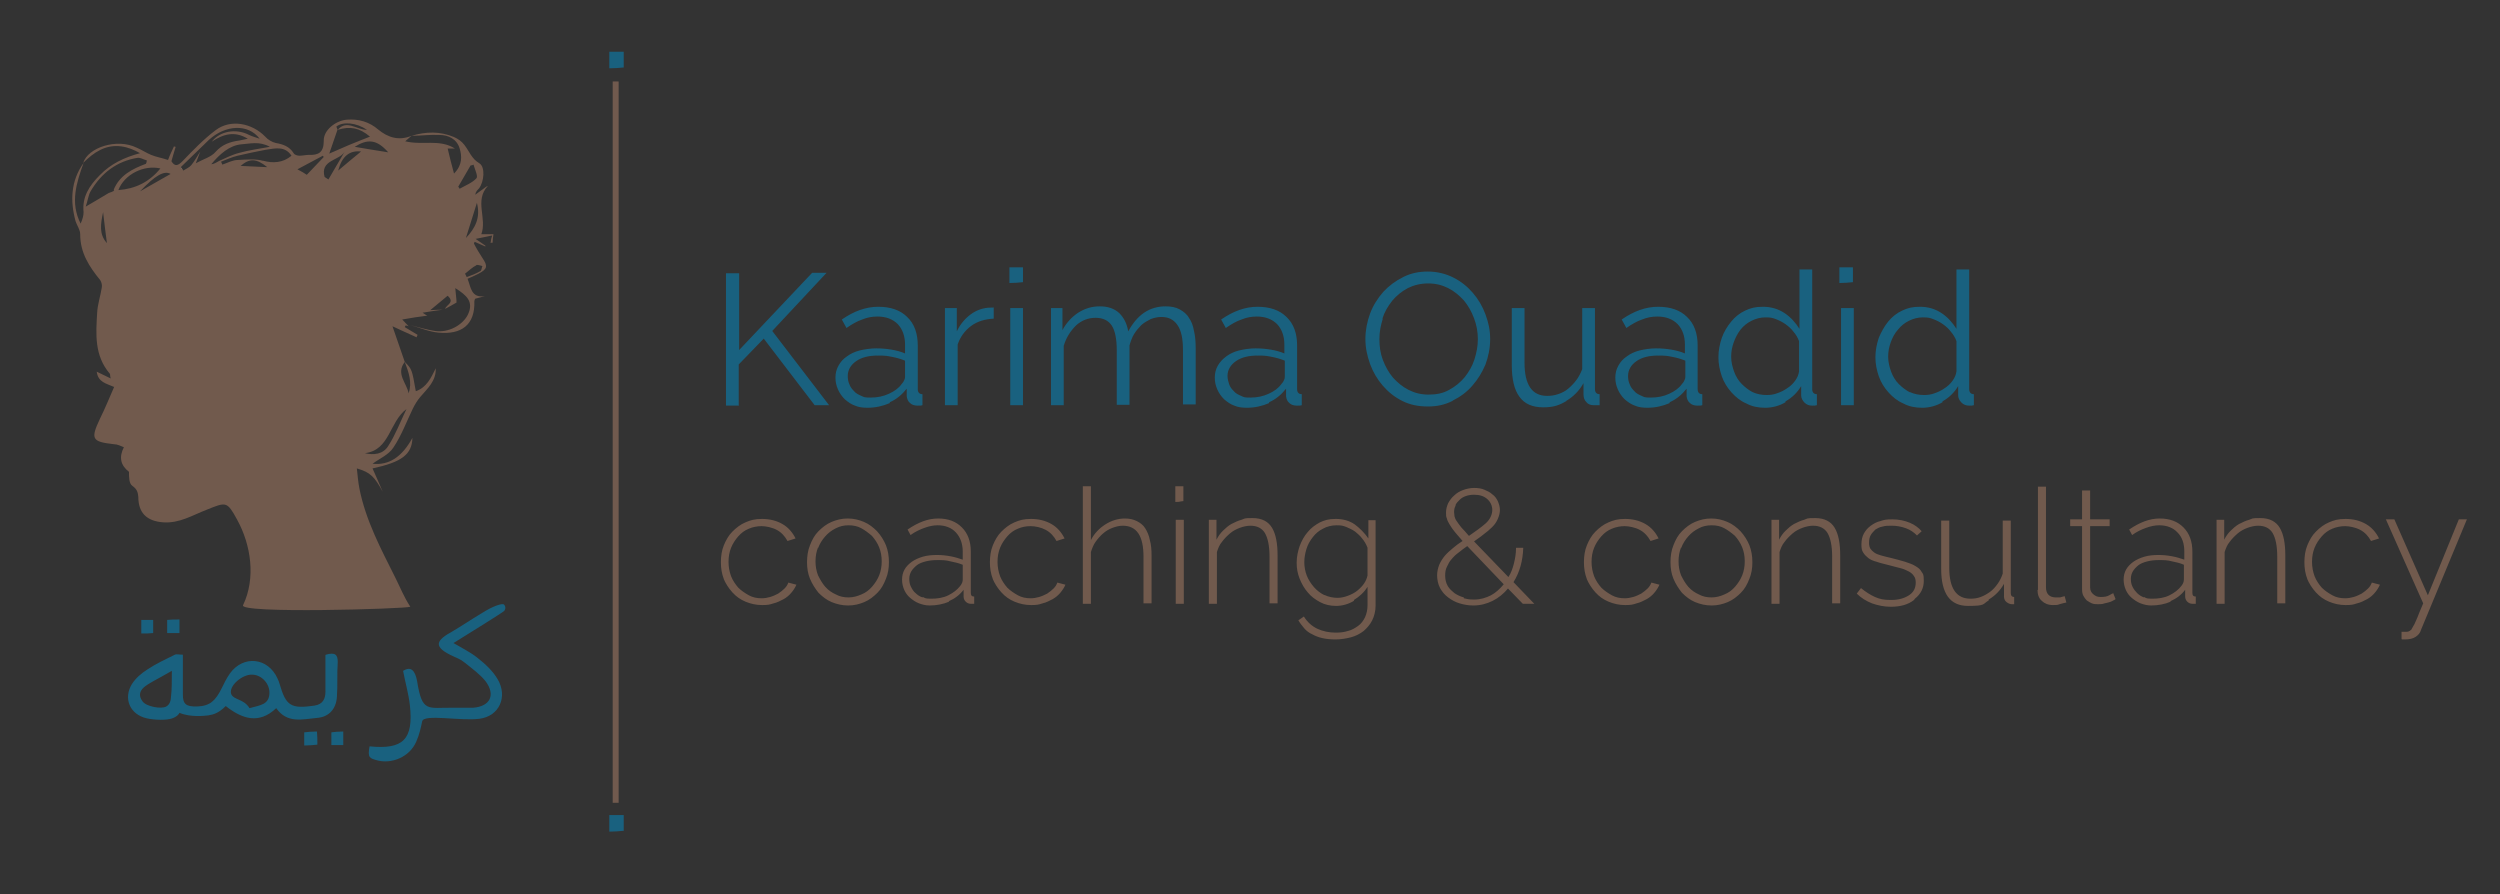 <?xml version="1.0" encoding="UTF-8"?>
<svg xmlns="http://www.w3.org/2000/svg" version="1.1" viewBox="0 0 589.2 210.8">
  <rect x="0" y="0" width="589.2" height="210.8" fill="#333333" stroke="none"/>
  <defs>
    <style>
      .cls-1 {
        fill: none;
        stroke: #715a4e;
        stroke-width: 1.4px;
      }

      .cls-2 {
        fill: #fff;
      }

      .cls-3 {
        fill: #19617f;
      }

      .cls-4 {
        fill: #715a4d;
      }
    </style>
  </defs>
  <!-- Generator: Adobe Illustrator 28.7.1, SVG Export Plug-In . SVG Version: 1.2.0 Build 142)  -->
  <g>
    <g id="Laag_1">
      <line class="cls-1" x1="145.1" y1="19.2" x2="145.1" y2="189.2"/>
      <g>
        <path class="cls-3" d="M450.2,92.5c-1-.5-1.9-1.2-2.7-2s-1.4-1.8-1.8-2.9c-.4-1.1-.7-2.3-.7-3.5s.2-2.3.6-3.4c.4-1.1.9-2.1,1.7-3,.7-.9,1.6-1.6,2.6-2.1s2.1-.8,3.3-.8,1.6.1,2.4.4c.8.3,1.6.7,2.3,1.2.7.5,1.4,1.1,1.9,1.8.6.7,1,1.4,1.3,2.2v7.1c-.1.8-.4,1.5-.9,2.2-.5.7-1.1,1.3-1.9,1.8-.7.5-1.5.9-2.4,1.2-.8.3-1.6.4-2.4.4-1.2,0-2.3-.2-3.4-.7M457.8,94.6c1.6-.9,2.8-2.1,3.7-3.6v2.2c0,.6.3,1.2.8,1.7.5.5,1.1.7,1.8.7s.6,0,1.1-.1v-2.6c-.7,0-1.1-.4-1.1-1.2v-28.2h-3v14c-.9-1.4-2-2.7-3.5-3.7-1.5-1-3.2-1.5-5.1-1.5s-2.9.3-4.2.9c-1.3.6-2.4,1.5-3.3,2.6-.9,1.1-1.6,2.4-2.2,3.8-.5,1.5-.8,3-.8,4.6s.3,3,.8,4.5c.5,1.4,1.3,2.7,2.3,3.8,1,1.1,2.1,2,3.5,2.6,1.3.7,2.8,1,4.4,1s3.3-.4,4.8-1.3M436.9,72.6h-3v22.9h3v-22.9ZM413.2,92.5c-1-.5-1.9-1.2-2.7-2s-1.4-1.8-1.8-2.9c-.4-1.1-.7-2.3-.7-3.5s.2-2.3.6-3.4c.4-1.1.9-2.1,1.6-3,.7-.9,1.6-1.6,2.6-2.1s2.1-.8,3.3-.8,1.6.1,2.4.4c.8.3,1.6.7,2.3,1.2s1.4,1.1,1.9,1.8c.6.7,1,1.4,1.3,2.2v7.1c-.1.8-.4,1.5-.9,2.2-.5.7-1.1,1.3-1.9,1.8-.7.5-1.5.9-2.4,1.2-.8.3-1.6.4-2.4.4-1.2,0-2.3-.2-3.4-.7M420.8,94.6c1.6-.9,2.8-2.1,3.7-3.6v2.2c0,.6.3,1.2.8,1.7.5.5,1.1.7,1.8.7s.6,0,1.1-.1v-2.6c-.7,0-1.1-.4-1.1-1.2v-28.2h-3v14c-.9-1.4-2-2.7-3.5-3.7-1.5-1-3.2-1.5-5.1-1.5s-2.9.3-4.2.9c-1.3.6-2.4,1.5-3.3,2.6-.9,1.1-1.7,2.4-2.2,3.8-.5,1.5-.8,3-.8,4.6s.3,3,.8,4.5c.5,1.4,1.3,2.7,2.3,3.8,1,1.1,2.1,2,3.5,2.6,1.3.7,2.8,1,4.4,1s3.3-.4,4.8-1.3M386.9,93.3c-.7-.3-1.3-.6-1.7-1.1-.5-.5-.9-1-1.1-1.6-.3-.6-.4-1.3-.4-2,0-1.4.7-2.6,2-3.5,1.3-.9,3-1.3,5.1-1.3s2.2.1,3.3.3c1.1.2,2.1.5,3.1.9v3.7c0,.3,0,.5-.2.9-.1.3-.3.6-.6.9-.7,1-1.7,1.7-3,2.3-1.3.6-2.7.9-4.3.9s-1.5-.1-2.2-.4M393.5,94.8c1.6-.7,2.9-1.8,4-3.2v1.8c.1.7.3,1.2.8,1.6.4.4,1,.6,1.8.6s.6,0,1.1-.1v-2.6c-.7,0-1.1-.4-1.1-1.2v-10.3c0-2.8-.8-5.1-2.5-6.7-1.6-1.6-3.9-2.4-6.8-2.4s-5.7,1-8.6,3l1.1,2c1.3-.9,2.5-1.6,3.7-2,1.2-.5,2.4-.7,3.6-.7,2,0,3.6.6,4.8,1.8,1.1,1.2,1.7,2.8,1.7,4.8v2.1c-.9-.4-2-.7-3.2-.9-1.2-.2-2.4-.3-3.6-.3s-2.7.2-3.9.5c-1.2.3-2.2.8-3,1.4-.9.6-1.5,1.3-2,2.2-.5.9-.7,1.8-.7,2.8s.2,1.9.6,2.8c.4.9.9,1.6,1.6,2.3.7.6,1.5,1.2,2.4,1.5.9.4,1.9.5,3,.5,1.8,0,3.6-.4,5.2-1.1M369.1,94.5c1.7-1,3.1-2.4,4.1-4.2v2.6c0,.8.2,1.4.7,1.9.4.5,1,.7,1.7.7h.5c.2,0,.5,0,.9,0v-2.6c-.7,0-1.1-.4-1.1-1.2v-19.1h-3v14.4c-.4,1-.8,1.8-1.4,2.6-.6.8-1.2,1.4-1.9,2-.7.6-1.5,1-2.4,1.3-.9.3-1.7.4-2.6.4-3.5,0-5.3-2.6-5.3-7.8v-12.9h-3v13.5c0,3.3.6,5.8,1.8,7.4,1.2,1.7,3.1,2.5,5.6,2.5s3.8-.5,5.5-1.5M325.8,75.1c.5-1.6,1.3-2.9,2.3-4.2,1-1.2,2.2-2.2,3.7-3,1.4-.7,3-1.1,4.8-1.1s3.3.4,4.7,1.1c1.4.7,2.6,1.7,3.7,2.9,1,1.2,1.8,2.6,2.4,4.2.6,1.6.9,3.2.9,4.9s-.3,3.2-.8,4.8c-.5,1.6-1.3,2.9-2.3,4.2-1,1.2-2.2,2.2-3.7,3-1.4.8-3,1.1-4.8,1.1s-3.3-.4-4.7-1.1c-1.4-.7-2.6-1.7-3.7-2.9-1-1.2-1.8-2.6-2.4-4.2-.6-1.6-.8-3.2-.8-4.9s.3-3.2.8-4.8M342.4,94.4c1.8-.9,3.3-2,4.6-3.5,1.3-1.5,2.3-3.1,3.1-5,.7-1.9,1.1-3.9,1.1-6s-.4-3.9-1.1-5.8c-.7-1.9-1.7-3.6-3-5.1-1.3-1.5-2.8-2.7-4.6-3.6-1.8-.9-3.8-1.4-6-1.4s-4,.4-5.8,1.3c-1.8.9-3.3,2-4.7,3.5-1.3,1.5-2.4,3.2-3.1,5.1-.7,1.9-1.1,3.9-1.1,6s.4,3.9,1.1,5.9c.7,1.9,1.7,3.6,3,5.1,1.3,1.5,2.8,2.7,4.6,3.6,1.8.9,3.8,1.3,6,1.3s4-.4,5.8-1.3M292.5,93.3c-.7-.3-1.3-.6-1.7-1.1-.5-.5-.9-1-1.1-1.6s-.4-1.3-.4-2c0-1.4.7-2.6,2-3.5,1.3-.9,3-1.3,5.1-1.3s2.2.1,3.3.3c1.1.2,2.1.5,3.1.9v3.7c0,.3,0,.5-.2.9-.1.3-.3.6-.6.9-.7,1-1.7,1.7-3,2.3-1.3.6-2.7.9-4.3.9s-1.5-.1-2.2-.4M299.1,94.8c1.6-.7,2.9-1.8,4-3.2v1.8c.1.7.3,1.2.8,1.6.4.4,1,.6,1.8.6s.6,0,1.1-.1v-2.6c-.7,0-1.1-.4-1.1-1.2v-10.3c0-2.8-.8-5.1-2.5-6.7-1.6-1.6-3.9-2.4-6.8-2.4s-5.7,1-8.6,3l1.1,2c1.3-.9,2.5-1.6,3.7-2,1.2-.5,2.4-.7,3.6-.7,2,0,3.6.6,4.8,1.8,1.1,1.2,1.7,2.8,1.7,4.8v2.1c-.9-.4-2-.7-3.2-.9-1.2-.2-2.4-.3-3.6-.3s-2.7.2-3.9.5c-1.2.3-2.2.8-3,1.4s-1.5,1.3-2,2.2c-.5.9-.7,1.8-.7,2.8s.2,1.9.6,2.8c.4.9.9,1.6,1.6,2.3.7.6,1.5,1.2,2.4,1.5.9.4,1.9.5,3,.5,1.8,0,3.6-.4,5.2-1.1M281.8,82.1c0-1.5-.1-2.9-.4-4.1-.2-1.2-.6-2.3-1.2-3.1-.5-.9-1.3-1.5-2.2-2-.9-.5-2-.7-3.3-.7-3.8,0-6.7,2-8.8,5.9-.3-1.8-1-3.2-2.1-4.3-1.2-1.1-2.7-1.6-4.6-1.6s-3.5.5-5.1,1.5c-1.5,1-2.8,2.4-3.7,4.1v-5.2h-2.7v22.9h3v-14c.6-2,1.6-3.5,2.9-4.8,1.3-1.2,2.9-1.8,4.6-1.8s3,.6,3.8,1.8c.8,1.2,1.2,3.2,1.2,5.9v12.8h3v-14c.3-1,.6-1.9,1.1-2.7.5-.8,1.1-1.5,1.7-2.1.7-.6,1.4-1,2.2-1.4.8-.3,1.6-.5,2.5-.5,1.7,0,2.9.6,3.8,1.9.9,1.3,1.3,3.2,1.3,5.9v12.8h3v-13.4ZM241.1,72.6h-3v22.9h3v-22.9ZM234.1,72.5c-.1,0-.3,0-.6,0-1.6,0-3.2.5-4.6,1.5-1.4,1-2.6,2.4-3.4,4.1v-5.5h-2.8v22.9h3v-14.3c.6-1.8,1.7-3.3,3.2-4.4s3.3-1.6,5.3-1.7v-2.7ZM203,93.3c-.7-.3-1.3-.6-1.7-1.1-.5-.5-.9-1-1.1-1.6-.3-.6-.4-1.3-.4-2,0-1.4.7-2.6,2-3.5,1.3-.9,3-1.3,5.1-1.3s2.2.1,3.3.3c1.1.2,2.1.5,3.1.9v3.7c0,.3,0,.5-.2.9-.1.3-.3.6-.6.9-.7,1-1.7,1.7-3,2.3-1.3.6-2.7.9-4.3.9s-1.5-.1-2.2-.4M209.7,94.8c1.6-.7,2.9-1.8,4-3.2v1.8c.1.7.3,1.2.8,1.6.4.4,1,.6,1.8.6s.6,0,1.1-.1v-2.6c-.7,0-1.1-.4-1.1-1.2v-10.3c0-2.8-.8-5.1-2.5-6.7-1.6-1.6-3.9-2.4-6.8-2.4s-5.7,1-8.6,3l1.1,2c1.3-.9,2.5-1.6,3.7-2,1.2-.5,2.4-.7,3.6-.7,2,0,3.6.6,4.8,1.8,1.1,1.2,1.7,2.8,1.7,4.8v2.1c-.9-.4-2-.7-3.2-.9-1.2-.2-2.4-.3-3.6-.3s-2.7.2-3.9.5c-1.2.3-2.2.8-3,1.4-.9.6-1.5,1.3-2,2.2-.5.9-.7,1.8-.7,2.8s.2,1.9.6,2.8c.4.9.9,1.6,1.6,2.3.7.6,1.5,1.2,2.4,1.5.9.4,1.9.5,3,.5,1.8,0,3.6-.4,5.2-1.1M174.1,95.5v-9.6l5.9-6.1,12,15.7h3.4l-13.4-17.5,12.8-13.7h-3.4l-17.2,18.2v-18.1h-3.1v31.2h3.1Z"/>
        <path class="cls-4" d="M566.1,150.7c.1,0,.2,0,.4,0h.3c1.1,0,1.9-.2,2.5-.6.6-.4,1.1-.9,1.3-1.7l10.8-26h-1.9l-7.3,17.9-7.9-17.9h-2l8.8,19.8c-.6,1.4-1.1,2.6-1.4,3.4-.4.8-.6,1.5-.9,1.9-.2.4-.4.7-.5.9-.1.1-.3.2-.4.3-.2.1-.4.2-.6.2-.2,0-.5,0-.7,0s-.4,0-.6,0v1.7ZM543.7,136.3c.5,1.2,1.2,2.3,2.1,3.3.9,1,1.9,1.7,3.1,2.2,1.2.5,2.5.8,3.9.8s1.8-.1,2.7-.4c.9-.2,1.6-.6,2.4-1,.7-.4,1.3-.9,1.8-1.5.5-.6.9-1.2,1.2-1.9l-1.9-.5c-.2.5-.4.9-.9,1.4-.4.4-.9.8-1.5,1.2-.6.3-1.2.6-1.9.8-.7.2-1.3.3-2,.3-1.1,0-2.1-.2-3-.7s-1.8-1.1-2.5-1.8c-.7-.8-1.3-1.7-1.7-2.7-.4-1.1-.6-2.2-.6-3.4s.2-2.3.6-3.3c.4-1,1-1.9,1.7-2.7.7-.8,1.5-1.4,2.5-1.8.9-.4,2-.6,3-.6s2.5.3,3.6.9c1.1.6,1.9,1.5,2.5,2.6l1.9-.6c-.7-1.4-1.7-2.6-3.1-3.4-1.4-.8-3-1.2-4.8-1.2s-2.7.3-3.9.8c-1.2.5-2.2,1.3-3.1,2.2-.9.9-1.5,2-2,3.2-.5,1.2-.7,2.6-.7,4s.2,2.7.7,4M538.6,130.9c0-2.8-.4-5-1.3-6.5-.9-1.5-2.4-2.3-4.6-2.3s-1.7.1-2.6.4c-.8.2-1.6.6-2.4,1-.7.4-1.4,1-2,1.6-.6.6-1.1,1.3-1.5,2.1v-4.7h-1.8v19.8h1.9v-12.2c.3-.9.6-1.7,1.2-2.4.5-.7,1.2-1.4,1.9-2,.7-.6,1.5-1,2.3-1.3.8-.3,1.7-.5,2.5-.5,1.6,0,2.7.6,3.4,1.7.7,1.2,1.1,3,1.1,5.6v11h1.9v-11.4ZM505.3,140.8c-.6-.2-1.2-.6-1.6-1s-.8-.9-1.1-1.5c-.3-.6-.4-1.2-.4-1.9s.2-1.3.5-1.8c.3-.5.8-1,1.3-1.4s1.3-.7,2.1-.9c.8-.2,1.7-.3,2.7-.3s2.1,0,3.1.3c1,.2,1.9.4,2.8.8v3.5c0,.5-.2,1-.6,1.5-.7.9-1.6,1.6-2.8,2.2-1.2.6-2.6.8-4,.8s-1.4-.1-2-.4M511.5,141.7c1.4-.6,2.6-1.5,3.5-2.7v1.6c0,.5.2.9.5,1.2.3.3.7.5,1.2.5s.2,0,.4,0c.1,0,.3,0,.4,0v-1.7c-.6,0-.8-.3-.8-.9v-9.7c0-2.4-.7-4.3-2.1-5.7-1.4-1.4-3.2-2.1-5.6-2.1s-4.7.9-7.2,2.6l.7,1.3c1.1-.8,2.2-1.3,3.3-1.7,1.1-.4,2.1-.6,3.1-.6,1.8,0,3.3.6,4.3,1.7,1.1,1.1,1.6,2.6,1.6,4.5v1.9c-.9-.3-1.8-.6-2.9-.8-1.1-.2-2.1-.3-3.2-.3s-2.3.1-3.3.4c-1,.3-1.9.7-2.6,1.2-.7.5-1.3,1.1-1.7,1.8-.4.7-.6,1.5-.6,2.4s.2,1.7.5,2.4c.3.7.8,1.4,1.4,1.9.6.5,1.3,1,2.1,1.3.8.3,1.6.5,2.5.5,1.6,0,3.2-.3,4.6-.9M498.1,139.8c-.1,0-.5.2-1,.5s-1.2.4-2,.4-1.2-.2-1.7-.6c-.5-.4-.8-.9-.8-1.7v-14.4h4.6v-1.6h-4.6v-6.8h-1.9v6.8h-2.8v1.6h2.8v14.9c0,.6.1,1.1.3,1.5.2.4.5.8.8,1.1.4.3.8.5,1.2.7.5.2,1,.2,1.5.2s1,0,1.5-.2c.5-.1.9-.2,1.2-.3.4-.1.7-.3.9-.4.2-.1.4-.2.5-.3l-.6-1.5ZM480.2,139c0,1.1.3,2,1,2.6.6.6,1.5,1,2.6,1s1,0,1.6-.2,1.2-.3,1.6-.4l-.4-1.5c-.3.1-.7.2-1.1.3-.4,0-.7,0-1,0-.7,0-1.3-.2-1.7-.6-.4-.4-.6-1-.6-1.7v-23.8h-1.9v24.4ZM468.7,141.3c1.5-.9,2.7-2.1,3.6-3.7v3c0,.5.2,1,.6,1.3.4.3.8.5,1.3.5h.2c0,0,.2,0,.3,0v-1.7c-.5,0-.8-.3-.8-.9v-17.1h-1.9v12.5c-.3.9-.7,1.7-1.2,2.4-.5.7-1.1,1.4-1.8,1.9-.7.5-1.4.9-2.2,1.2-.8.3-1.6.4-2.4.4-3.3,0-5-2.4-5-7.3v-11.1h-1.9v11.4c0,5.8,2.1,8.7,6.3,8.7s3.4-.4,4.9-1.3M451.3,141.1c1.4-1.1,2.1-2.5,2.1-4.2s-.2-1.6-.5-2.1c-.3-.6-.8-1-1.5-1.4-.6-.4-1.5-.7-2.4-1-1-.3-2.1-.6-3.3-.9-.9-.2-1.7-.4-2.4-.6-.7-.2-1.2-.4-1.6-.7-.4-.3-.7-.6-.9-.9-.2-.4-.3-.8-.3-1.4s.1-1.3.4-1.8c.3-.5.7-.9,1.1-1.3.5-.3,1-.6,1.7-.7.6-.2,1.3-.2,2.1-.2,1.2,0,2.3.2,3.4.6,1.1.4,1.9,1,2.6,1.7l1.1-1c-.7-.8-1.6-1.5-2.8-2-1.2-.5-2.6-.8-4.1-.8s-1.9.1-2.8.4c-.9.2-1.6.6-2.3,1.1-.7.5-1.2,1.1-1.6,1.8-.4.7-.6,1.6-.6,2.6s.1,1.4.4,1.9c.3.5.7.9,1.2,1.3.5.4,1.2.7,2,.9.8.3,1.8.5,2.9.8,1,.3,2,.5,2.7.7.8.2,1.4.5,2,.8.5.3.9.6,1.2,1.1.3.4.4.9.4,1.5,0,1.3-.5,2.3-1.6,3-1.1.7-2.4,1.1-4.2,1.1s-2.6-.2-3.8-.7c-1.1-.5-2.2-1.2-3.3-2.1l-1,1.3c1,1,2.3,1.8,3.6,2.3,1.4.5,2.9.8,4.4.8,2.3,0,4.1-.5,5.5-1.6M433.7,130.9c0-2.8-.4-5-1.3-6.5-.9-1.5-2.4-2.3-4.6-2.3s-1.7.1-2.6.4c-.8.2-1.6.6-2.4,1-.7.4-1.4,1-2,1.6-.6.6-1.1,1.3-1.5,2.1v-4.7h-1.8v19.8h1.9v-12.2c.3-.9.6-1.7,1.2-2.4.5-.7,1.2-1.4,1.9-2,.7-.6,1.5-1,2.3-1.3s1.7-.5,2.5-.5c1.6,0,2.7.6,3.4,1.7.7,1.2,1.1,3,1.1,5.6v11h1.9v-11.4ZM396.2,129.2c.4-1.1,1-2,1.7-2.8.7-.8,1.5-1.4,2.5-1.9.9-.5,1.9-.7,3-.7s2.1.2,3,.7c.9.5,1.7,1.1,2.5,1.8.7.8,1.3,1.7,1.7,2.7.4,1,.6,2.1.6,3.3s-.2,2.3-.6,3.3c-.4,1-1,1.9-1.7,2.7-.7.8-1.5,1.4-2.5,1.8-.9.4-1.9.7-3,.7s-2.1-.2-3-.7c-.9-.4-1.8-1-2.5-1.8-.7-.8-1.2-1.7-1.7-2.7-.4-1-.6-2.1-.6-3.3s.2-2.3.6-3.3M407.2,141.9c1.2-.5,2.2-1.3,3.1-2.2.9-.9,1.5-2,2-3.3.5-1.2.7-2.5.7-3.9s-.2-2.7-.7-4c-.5-1.2-1.2-2.3-2.1-3.3-.9-.9-1.9-1.7-3.1-2.2-1.2-.5-2.4-.8-3.8-.8s-2.6.3-3.8.8c-1.2.5-2.2,1.3-3.1,2.2-.9.9-1.5,2-2,3.3-.5,1.2-.7,2.6-.7,4s.2,2.7.7,3.9c.5,1.2,1.2,2.3,2,3.3.9.9,1.9,1.7,3.1,2.2,1.2.5,2.5.8,3.9.8s2.6-.3,3.8-.8M373.9,136.3c.5,1.2,1.2,2.3,2.1,3.3.9,1,1.9,1.7,3.1,2.2,1.2.5,2.5.8,3.9.8s1.8-.1,2.7-.4c.9-.2,1.6-.6,2.4-1,.7-.4,1.3-.9,1.8-1.5.5-.6.9-1.2,1.2-1.9l-1.9-.5c-.2.5-.4.9-.9,1.4-.4.4-.9.8-1.5,1.2-.6.3-1.2.6-1.9.8-.7.2-1.3.3-2,.3-1.1,0-2.1-.2-3-.7-.9-.5-1.8-1.1-2.5-1.8-.7-.8-1.3-1.7-1.7-2.7-.4-1.1-.6-2.2-.6-3.4s.2-2.3.6-3.3,1-1.9,1.7-2.7,1.5-1.4,2.5-1.8c.9-.4,2-.6,3-.6s2.5.3,3.6.9c1.1.6,1.9,1.5,2.5,2.6l1.9-.6c-.7-1.4-1.7-2.6-3.1-3.4-1.4-.8-3-1.2-4.8-1.2s-2.7.3-3.9.8c-1.2.5-2.2,1.3-3.1,2.2-.9.9-1.5,2-2,3.2-.5,1.2-.7,2.6-.7,4s.2,2.7.7,4M343,119.1c.2-.5.6-.9,1-1.3.4-.4.9-.7,1.5-.9.6-.2,1.2-.3,1.9-.3,1.3,0,2.3.3,3.1,1,.8.7,1.2,1.6,1.2,2.6s-.5,2.2-1.5,3.1c-1,.9-2.4,1.9-4,3-.7-.8-1.3-1.5-1.8-2-.5-.6-.8-1.1-1.1-1.5-.3-.4-.4-.8-.5-1.1,0-.3-.1-.7-.1-1,0-.6.1-1.1.4-1.6M345,140.8c-.8-.2-1.6-.6-2.2-1-.6-.5-1.2-1-1.6-1.7-.4-.7-.6-1.5-.6-2.4s.1-1.5.4-2.1c.3-.6.6-1.3,1.1-1.8.5-.6,1-1.1,1.7-1.6.6-.5,1.3-1,2-1.5l8.6,9c-.9,1.1-1.9,2-3,2.6-1.2.6-2.5,1-3.9,1s-1.6-.1-2.5-.3M361.6,142.3l-4.9-5.1c1.5-2.4,2.2-5.1,2.3-8.1h-1.7c0,1.3-.2,2.5-.5,3.7-.3,1.2-.7,2.3-1.3,3.2l-8.1-8.4c.8-.6,1.6-1.1,2.3-1.7.7-.5,1.4-1.1,2-1.7.6-.6,1-1.2,1.3-1.9.3-.7.5-1.4.5-2.1s-.2-1.4-.5-2.1c-.3-.6-.7-1.2-1.3-1.6-.5-.5-1.2-.8-1.9-1.1-.7-.3-1.5-.4-2.4-.4s-1.8.2-2.6.5c-.8.3-1.5.7-2.1,1.3-.6.5-1,1.1-1.4,1.8-.3.7-.5,1.4-.5,2.2s0,.9.2,1.4c.1.5.4,1,.7,1.5.3.5.7,1.1,1.2,1.7.5.6,1.1,1.3,1.8,2.1-.8.5-1.6,1.1-2.3,1.7-.7.6-1.4,1.2-1.9,1.8-.5.6-1,1.4-1.3,2.1-.3.8-.5,1.6-.5,2.5s.2,2.1.7,3,1.1,1.6,1.9,2.2c.8.6,1.7,1.1,2.7,1.4s2.1.5,3.2.5c1.7,0,3.2-.4,4.6-1.1,1.4-.7,2.6-1.7,3.6-2.9l3.5,3.6h2.5ZM312.2,140.3c-1-.5-1.8-1.1-2.5-1.9-.7-.8-1.3-1.7-1.7-2.7-.4-1-.6-2.1-.6-3.2s.2-2.1.5-3.1.8-1.9,1.5-2.8c.6-.8,1.4-1.5,2.4-2,.9-.5,2-.8,3.2-.8s1.5.1,2.3.4c.7.3,1.4.6,2.1,1.1.6.5,1.2,1,1.7,1.7.5.6.9,1.3,1.2,2.1v6.5c-.1.6-.4,1.3-.8,1.9-.4.6-1,1.2-1.6,1.7-.6.5-1.4.9-2.2,1.2-.8.3-1.6.5-2.5.5s-2.1-.2-3.1-.7M319.1,141.4c1.3-.8,2.4-1.8,3.2-3.1v4.3c0,1.1-.2,2-.6,2.9-.4.8-.9,1.5-1.6,2-.7.5-1.5,1-2.4,1.2-.9.3-1.9.4-2.9.4-1.5,0-3-.3-4.3-.9-1.3-.6-2.4-1.6-3.2-2.9l-1.3.9c.4.7.9,1.3,1.4,1.9.5.6,1.2,1.1,1.9,1.4.7.4,1.5.7,2.4.9.9.2,1.9.3,3.1.3s2.4-.2,3.6-.5c1.1-.3,2.1-.8,3-1.5.8-.7,1.5-1.5,2-2.5.5-1,.8-2.2.8-3.5v-20.1h-1.7v4.3c-.9-1.3-2-2.4-3.2-3.3-1.3-.9-2.8-1.3-4.5-1.3s-2.6.3-3.7.8c-1.1.6-2.1,1.3-2.9,2.3-.8.9-1.4,2-1.9,3.3-.4,1.2-.7,2.5-.7,3.9s.2,2.5.7,3.8c.5,1.2,1.1,2.3,1.9,3.2.8,1,1.8,1.7,2.9,2.3,1.1.6,2.4.9,3.8.9s2.9-.4,4.2-1.2M301.1,130.9c0-2.8-.4-5-1.3-6.5-.9-1.5-2.4-2.3-4.6-2.3s-1.7.1-2.6.4c-.8.2-1.6.6-2.4,1-.7.4-1.4,1-2,1.6-.6.6-1.1,1.3-1.5,2.1v-4.7h-1.8v19.8h1.9v-12.2c.3-.9.6-1.7,1.2-2.4.5-.7,1.2-1.4,1.9-2,.7-.6,1.5-1,2.3-1.3.8-.3,1.7-.5,2.5-.5,1.6,0,2.7.6,3.4,1.7.7,1.2,1.1,3,1.1,5.6v11h1.9v-11.4ZM279,122.5h-1.9v19.8h1.9v-19.8ZM271.4,130.9c0-1.3-.1-2.6-.4-3.6-.2-1.1-.6-2-1.1-2.8-.5-.8-1.2-1.3-2-1.7-.8-.4-1.7-.6-2.8-.6-1.6,0-3.2.5-4.6,1.4-1.4.9-2.6,2.1-3.4,3.7v-12.7h-1.9v27.7h1.9v-12.2c.3-.9.6-1.7,1.1-2.4.5-.7,1.1-1.4,1.8-2,.7-.6,1.4-1,2.2-1.3.8-.3,1.6-.5,2.4-.5,3.3,0,4.9,2.4,4.9,7.3v11h1.9v-11.4ZM233.9,136.3c.5,1.2,1.2,2.3,2.1,3.3.9,1,1.9,1.7,3.1,2.2,1.2.5,2.5.8,3.9.8s1.8-.1,2.7-.4c.9-.2,1.6-.6,2.4-1,.7-.4,1.3-.9,1.8-1.5.5-.6.9-1.2,1.2-1.9l-1.9-.5c-.2.5-.4.9-.9,1.4-.4.4-.9.8-1.5,1.2-.6.3-1.2.6-1.9.8-.7.2-1.3.3-2,.3-1.1,0-2.1-.2-3-.7-.9-.5-1.8-1.1-2.5-1.8-.7-.8-1.3-1.7-1.7-2.7-.4-1.1-.6-2.2-.6-3.4s.2-2.3.6-3.3c.4-1,1-1.9,1.7-2.7.7-.8,1.5-1.4,2.5-1.8.9-.4,1.9-.6,3-.6s2.5.3,3.6.9c1.1.6,1.9,1.5,2.5,2.6l1.9-.6c-.7-1.4-1.7-2.6-3.1-3.4-1.4-.8-3-1.2-4.8-1.2s-2.7.3-3.9.8c-1.2.5-2.2,1.3-3.1,2.2-.9.9-1.5,2-2,3.2-.5,1.2-.7,2.6-.7,4s.2,2.7.7,4M217.4,140.8c-.6-.2-1.2-.6-1.6-1-.5-.4-.8-.9-1.1-1.5-.3-.6-.4-1.2-.4-1.9s.2-1.3.5-1.8c.3-.5.8-1,1.3-1.4s1.3-.7,2.1-.9c.8-.2,1.7-.3,2.7-.3s2.1,0,3.1.3c1,.2,1.9.4,2.9.8v3.5c0,.5-.2,1-.6,1.5-.7.9-1.6,1.6-2.8,2.2-1.2.6-2.6.8-4,.8s-1.4-.1-2-.4M223.6,141.7c1.4-.6,2.6-1.5,3.5-2.7v1.6c0,.5.2.9.5,1.2.3.3.7.5,1.2.5s.2,0,.4,0c.1,0,.3,0,.4,0v-1.7c-.6,0-.8-.3-.8-.9v-9.7c0-2.4-.7-4.3-2.1-5.7-1.4-1.4-3.2-2.1-5.6-2.1s-4.7.9-7.2,2.6l.7,1.3c1.1-.8,2.2-1.3,3.3-1.7,1.1-.4,2.1-.6,3.1-.6,1.8,0,3.3.6,4.3,1.7s1.6,2.6,1.6,4.5v1.9c-.9-.3-1.8-.6-2.9-.8-1.1-.2-2.1-.3-3.2-.3s-2.3.1-3.3.4c-1,.3-1.9.7-2.6,1.2-.7.5-1.3,1.1-1.7,1.8-.4.7-.6,1.5-.6,2.4s.2,1.7.5,2.4c.3.7.8,1.4,1.4,1.9.6.5,1.3,1,2.1,1.3.8.3,1.6.5,2.5.5,1.6,0,3.2-.3,4.6-.9M192.8,129.2c.4-1.1,1-2,1.7-2.8.7-.8,1.5-1.4,2.5-1.9s1.9-.7,3-.7,2.1.2,3,.7c.9.5,1.7,1.1,2.5,1.8.7.8,1.3,1.7,1.7,2.7s.6,2.1.6,3.3-.2,2.3-.6,3.3-1,1.9-1.7,2.7c-.7.8-1.5,1.4-2.5,1.8-.9.4-1.9.7-3,.7s-2.1-.2-3-.7c-.9-.4-1.8-1-2.5-1.8-.7-.8-1.2-1.7-1.7-2.7-.4-1-.6-2.1-.6-3.3s.2-2.3.6-3.3M203.7,141.9c1.2-.5,2.2-1.3,3.1-2.2.9-.9,1.5-2,2-3.3.5-1.2.7-2.5.7-3.9s-.2-2.7-.7-4c-.5-1.2-1.2-2.3-2.1-3.3-.9-.9-1.9-1.7-3.1-2.2-1.2-.5-2.4-.8-3.8-.8s-2.6.3-3.8.8c-1.2.5-2.2,1.3-3.1,2.2-.9.9-1.5,2-2,3.3-.5,1.2-.7,2.6-.7,4s.2,2.7.7,3.9c.5,1.2,1.2,2.3,2,3.3.9.9,1.9,1.7,3.1,2.2,1.2.5,2.5.8,3.9.8s2.6-.3,3.8-.8M170.5,136.3c.5,1.2,1.2,2.3,2.1,3.3.9,1,1.9,1.7,3.1,2.2,1.2.5,2.5.8,3.9.8s1.8-.1,2.7-.4c.9-.2,1.6-.6,2.4-1,.7-.4,1.3-.9,1.8-1.5.5-.6.9-1.2,1.2-1.9l-1.9-.5c-.2.5-.4.9-.9,1.4-.4.4-.9.8-1.5,1.2-.6.3-1.2.6-1.9.8-.7.2-1.3.3-2,.3-1.1,0-2.1-.2-3-.7-.9-.5-1.8-1.1-2.5-1.8-.7-.8-1.3-1.7-1.7-2.7-.4-1.1-.6-2.2-.6-3.4s.2-2.3.6-3.3c.4-1,1-1.9,1.7-2.7.7-.8,1.5-1.4,2.5-1.8.9-.4,2-.6,3-.6s2.5.3,3.6.9c1.1.6,1.9,1.5,2.5,2.6l1.9-.6c-.7-1.4-1.7-2.6-3.1-3.4-1.4-.8-3-1.2-4.8-1.2s-2.7.3-3.9.8c-1.2.5-2.2,1.3-3.1,2.2-.9.9-1.5,2-2,3.2-.5,1.2-.7,2.6-.7,4s.2,2.7.7,4"/>
      </g>
      <path class="cls-3" d="M143.6,12.3v3.8c1.3,0,2.3-.1,3.4-.2v-3.7h-3.4Z"/>
      <path class="cls-3" d="M143.6,192.2v3.8c1.3,0,2.3-.1,3.4-.2v-3.7h-3.4Z"/>
      <path class="cls-3" d="M237.9,63v3.7c1.2,0,2.2-.1,3.2-.2v-3.5h-3.2Z"/>
      <path class="cls-3" d="M433.5,63v3.7c1.2,0,2.2-.1,3.2-.2v-3.5h-3.2Z"/>
      <path class="cls-4" d="M277,114.6v3.7c1.4,0,.7-.1,1.9-.2v-3.5h-1.9Z"/>
      <g>
        <polygon class="cls-4" points="97.1 32 97.1 32 97.1 32 97.1 32"/>
        <path class="cls-4" d="M113.4,55.3c1.5-3.8-1.7-8,1.6-11.5-.7.3-1,.7-1.5,1-.5.4-1,.7-1.5,1.1.1-.7.5-1.1.9-1.5,1.2-1.6,1.5-5,.1-5.9-1.9-1.1-2.4-2.9-3.6-4.4-.6-.8-1.5-1.4-2.4-1.8-3.3-1.4-6.6-1.3-10-.3h0c2.2,0,4.3-.3,6.5-.2,2.1,0,4.1.9,4.8,3.1.6,1.9.7,4-1.3,6-.6-2.1-1-3.9-1.5-5.9.6,0,1.1,0,1.7,0-3.6-2.3-7.7-.7-11.7-1.7.6-.5,1-.9,1.5-1.3h0s0,0,0,0c0,0,0,0,0,0-2.9,1.2-5.5.5-7.9-1.5-2.1-1.8-4.6-2.5-7.3-2.3-2.7.2-5.6,2.5-5.5,5,0,2.7-1.2,3.4-3.5,3.3-.7,0-1.5.2-2.2.2-.5,0-1.2-.2-1.4-.6-1-1.6-2.5-2.1-4.2-2.4-.9-.2-1.9-.8-2.5-1.5-3.1-3.2-8.2-4.2-11.7-1.5-2.8,2.1-5.3,4.7-7.8,7.3-1.1,1.1-1.8,1.3-2.6,0,.3-1.2.7-2.3,1-3.4-.1,0-.2,0-.4-.1-.5,1.1-1,2.1-1.4,3.2-1.5-.5-2.8-.7-4-1.2-1.2-.5-2.2-1.2-3.4-1.7-4.7-2.3-11.5,0-12.6,3.6,2.5-2.5,5.3-4.4,9-3.9,1.5.2,3,.8,4.4,1.6-3.7,1-6.9,2.5-9.5,5.2-2.4,2.4-4.2,5.1-3.8,8.7,0,.9-.3,1.8-.7,2.7-2.5-4.9-1-9.6.7-14.3-3,4.2-3.2,8.9-1.9,13.7.3,1,1.1,2,1.1,3.1,0,4.4,2.1,7.6,4.7,10.8.3.4.5,1.2.4,1.7-.3,2-1,4-1.1,6-.3,5-.7,10.1,3,14.4.1.2,0,.5.2,1.1-1.3-.6-2.2-1.1-3.3-1.6.3,2.5,2.3,2.8,4.1,3.6-1.1,2.5-2.1,5-3.3,7.4-2.3,4.9-2,5.5,3.3,6.1.8,0,1.5.4,2.3.7q-1.8,3.5,1.2,5.8c0,1.2,0,2.8.8,3.3,1.1.8,1.3,1.5,1.4,2.6,0,3.8,2,5.7,5.8,6,3.9.3,7-1.7,10.4-3,4.5-1.8,4.7-2,7.1,2.4,3.3,6,4.4,13.8,1.4,20.1-1.5,2.1,38.4.9,39.4.4-1.6-2.5-2.3-4.4-3.5-6.8-3.4-6.8-7-13.5-8.5-21.1-.3-1.5-.4-3-.6-4.7,3.2.9,4.2,2,6.1,5.5-.8-1.9-1.6-3.7-2.4-5.5,6.9-1.5,9.3-3.3,9.4-7.2-2.5,4.6-5.6,6.5-9.4,6.1,1.6-1.2,3.8-2.1,4.9-3.8,1.9-2.8,3.1-6.1,4.6-9.2.5-1,1.1-2,1.8-2.8,1.7-2,3.7-3.7,3.6-6.7-1.1,2.2-2.1,4.5-4.7,5.4-.9-5.1-.9-5.2-2.6-6.9,0,0,0,0,0,0,0,0,0,0,0,0,.9,2.4,1.8,4.8.9,7.4-.4-2.4-3.1-4.6-.9-7.4,0,0,0,0,0,0,0,0,0,0,0,0-1-2.9-2-5.8-2.9-8.4,1.6.7,3.6,1.7,5.7,2.6,0-.2.2-.4.2-.6-1-.6-2-1.2-3-1.8l.2-.4c.2,0,.5.1.7.2-.4-.5-.9-.9-1.5-1.6,2.2-.4,4.2-.7,5.9-.9,0,0-.4-.2-1.1-.7,1.7-.3,3.2-.5,4.7-.7-.7,0-1.4,0-2.9.1,1.7-1.4,2.9-2.4,4.1-3.4,1.8,1.6-.3,2.1-.6,3.1.9-.5,1.9-1,2.7-1.5,0-.9-.2-2-.3-3.4,2.7,1.7,4.4,3.2,3,6.2-1.2,2.5-4.6,4.4-7.8,3.9-2-.3-3.9-.9-5.9-1.4,2.3.6,4.5,1.6,6.8,1.8,5.3.5,8.6-1.8,8.4-7.4,0-.2.1-.4.2-.6.8-.2,1.6-.4,2.3-.6-3.3.5-3.3-2.1-4.1-4.1,1-.4,1.8-.8,2.6-1.2,2.1-1.1,2.2-1.8.9-3.7-.7-1.1-1.4-2.2-2-3.4,0-.1.1-.3.2-.4.8.4,1.7.7,2.5,1.1,0,0,0-.2,0-.2-.6-.4-1.3-.9-2.3-1.6,1.5-.3,2.5-.5,3.9-.8-.2.7-.3,1-.3,1.2,0,.2,0,.3-.1.5.2,0,.3,0,.5,0,0-.6.1-1.2.2-2h-3.3ZM24.3,50c.3,2.7.6,5,.9,7.3-1.9-2.1-1.5-4.5-.9-7.3ZM26.9,44.8c-.1.4-.9.5-1.3.7-1.7,1-3.3,2-5.4,3.2.5-1.4.6-2.7,1.2-3.7,2.5-4.2,6.1-7,11-7.8.7-.1,1.4.4,2.2.6,0,.3-.1.6-.2.8-3.2,1.2-6.2,2.7-7.6,6.1ZM27.9,44.8c1.4-3.7,6-6,9.9-5.1-2.6,3.2-5.9,4.8-9.9,5.1ZM33,45.1c3.5-3.7,5.7-5,7.2-4.1-2.6,1.5-4.9,2.8-7.2,4.1ZM46.1,38.6c.4-1.1.8-2,1.1-2.9-.7,1.1-1.3,2.2-2.1,3.2-.5.6-1.3.9-1.9,1.3-.2-.3-.4-.6-.6-.8,2.2-2.1,4.4-4.3,6.6-6.4,3.9-3.6,9.3-3.9,12-.3-.8-.3-1.7-.5-2.5-.9-3.1-1.6-6.9-.9-8.8,1.6,2.7-1.8,5.4-2.6,8.5-.7-.6.1-1.3.3-1.9.4-2.2.3-4.1.9-5.7,2.7-1,1.2-2.9,1.7-4.7,2.7ZM49.8,38.7c1.9-2.3,4.3-4.5,7.2-4.7,1.8-.1,4.1-.8,6.6.6-2.7.5-5,.8-7.1,1.4-1.7.4-3.2,1.2-4.8,1.9-.6.3-1.1.7-1.8.8ZM56.7,39.1c2.1-1.8,3.7-1.8,6.3.3-2.4-.1-4.3-.2-6.3-.3ZM62,37.9c-1.8-.5-3.9-.3-5.9-.2-1.3,0-2.5.7-3.7,1.1-.1-.2-.2-.5-.3-.7,1.3-.5,2.6-1.1,3.9-1.4,2.2-.5,4.4-1,6.6-1.4,2.2-.3,4.5-1,6.1,1.4-2,1.7-4.4,1.8-6.6,1.2ZM91.5,35.9c-3.1-.5-5.7-.9-7.9-1.3,3-1.9,5.2-1.8,7.9,1.3ZM79.5,30.5c0-.2-.3-.7-.2-.7,1.6-1.2,4.7-.9,7.2.8-2.5,0-4.8-2.5-6.9,0,2.9-.9,5.1-.5,7.6,1.6-1.7.7-3.4,1.3-5,2-1.6.7-3.2,1.4-4.6,2,.7-1.9,1.3-3.9,2-5.8ZM72.3,41.2c-.4-.3-1.1-.7-2.2-1.3,2.2-1.2,4.1-2.2,6-3.2,0,0,.1.2.2.3-1.3,1.4-2.6,2.7-4,4.2ZM76.5,41.7c-1.1-4,3.4-3.8,4.7-5.9-1.3,2.2-2.5,4.3-3.8,6.5-.3-.2-.6-.4-.9-.6ZM79.7,40.2c.9-3.4,2.7-4.8,5.4-4.5-1.7,1.4-3.4,2.8-5.4,4.5ZM95.8,96.4c-1.5,3.1-2.6,6.1-4.3,8.7-1.2,2-3.5,2.2-5.5,1.7,5.9-.7,5.7-7.3,9.8-10.4ZM108,44c1-1.7,1.9-3.3,2.9-5,.2,0,.5-.1.7-.2.3,1.1,1.1,2.7.7,3.2-1,1.1-2.6,1.7-4,2.5,0-.2-.2-.3-.3-.5ZM112.2,62.5c.3-.2,1,.1,1.5.2-.2.4-.2,1.1-.5,1.2-1,.6-2.1,1-3.2,1.4-.1-.3-.3-.5-.4-.8.9-.7,1.7-1.5,2.7-2ZM109.8,56.1c.9-2.8,1.7-5.4,2.6-8.3.9,3.5-.4,6-2.6,8.3Z"/>
        <path class="cls-4" d="M95.6,85s0,0,0,0c0,0,0,0,0,0,0,0,0,0,0,0,0,0,0,0,0,0Z"/>
        <path class="cls-2" d="M43.1,40.1c-.2-.3-.4-.6-.6-.8"/>
        <path class="cls-2" d="M47.2,35.7"/>
        <path class="cls-2" d="M49,32.9"/>
      </g>
      <g>
        <path class="cls-3" d="M42.3,146c-1.1,0-2,0-2.9.1v3.1h2.9v-3.2Z"/>
        <path class="cls-3" d="M71.7,172.6v3.1c1.2,0,2.1-.1,3.1-.2,0-1.1,0-2.1-.1-3.1-1.2,0-2,.1-3,.2Z"/>
        <path class="cls-3" d="M36.1,146.1h-2.8v3.2c1.1,0,1.9,0,2.8-.1v-3.1Z"/>
        <path class="cls-3" d="M78.1,172.5v3.1h2.8v-3.2c-1.1,0-2,.1-2.8.2Z"/>
        <path class="cls-3" d="M76.7,154.4c0,2.9,0,5.8,0,8.6,0,1.7-.6,3-2.6,3.3-5.5.8-6.7.1-8.2-5.1-.1-.4-.3-.9-.5-1.3-2.2-4.9-8-5.6-11.2-1.2-.9,1.3-1.3,2.2-2,3.6-1.4,2.8-2.7,4.1-5.7,4.2-2.8.1-3.4-.7-3.4-2.8,0-3.6,0-5.6,0-9.4-.9,0-1.5-.2-1.9,0-2.2,1.1-4.4,2.1-6.5,3.5-1.4.9-2.7,2-3.6,3.4-2.1,3.4-.5,7.2,3.5,8.1,1.8.4,4.6.5,6,0s1.7-1.3,1.7-1.3c2.6,1.1,5.9.7,6.8.6,1.3-.2,2.5-.6,4.1-2.2,3.8,3,7.8,4.4,11.9.5,2.6,3.7,6.2,2.6,9.6,2.3,2.8-.2,4.5-2.1,4.7-4.9.2-2.8,0-5.5.2-8.3,0-1.8-.7-2.3-2.8-1.7ZM40.3,164.1c0,.8-.2,1.9-1.1,2.4-1.2.7-4.8,0-5.6-1.2-.9-1.2-.8-2.3.3-3.3,1.3-1.1,3-1.8,6.6-3.9,0,2.7,0,4.4-.2,6.1ZM58.8,166.9c-1.3-2.2-3.7-1.9-4.3-3.3-.7-1.9,2.6-4.7,4.9-4.6,2.2,0,4.2,2.1,4.1,4.4-.1,2.7-2.2,2.8-4.7,3.5Z"/>
        <path class="cls-3" d="M106.6,151.4c2.2,1.3,4.3,2.3,6,3.7,1.8,1.4,3.6,3.1,4.7,5,2.4,4.1.4,8.7-4.3,9.3-4.4.6-13.1-1.2-13.5.6-.3,1.4-.6,3-1.4,4.8-1.6,3.7-5.9,5.3-9.2,4.4-1.8-.5-2.3-.6-1.8-3.3,7.9.8,10.4-1.6,9.5-9.7-.3-2.7-1.1-5.4-1.6-8.1,1.8-1.1,2.8-.2,3.3,2.4,1.2,7.6,2.5,6.2,8.5,6.3,1.6,0,3.2,0,4.7,0,4-.3,5.4-3,2.9-6.3-1.3-1.6-3.1-2.9-4.7-4.2-.8-.6-1.2-.9-2.6-1.5-5.4-2.4-4.3-3.9-.3-6.1,2.2-1.3,4.1-2.6,6.6-4.1,2.8-1.8,5-2.5,5.4-2.1.4.4.4,1.1,0,1.5-.4.4-7.8,5-12,7.6"/>
      </g>
    </g>
  </g>
</svg>